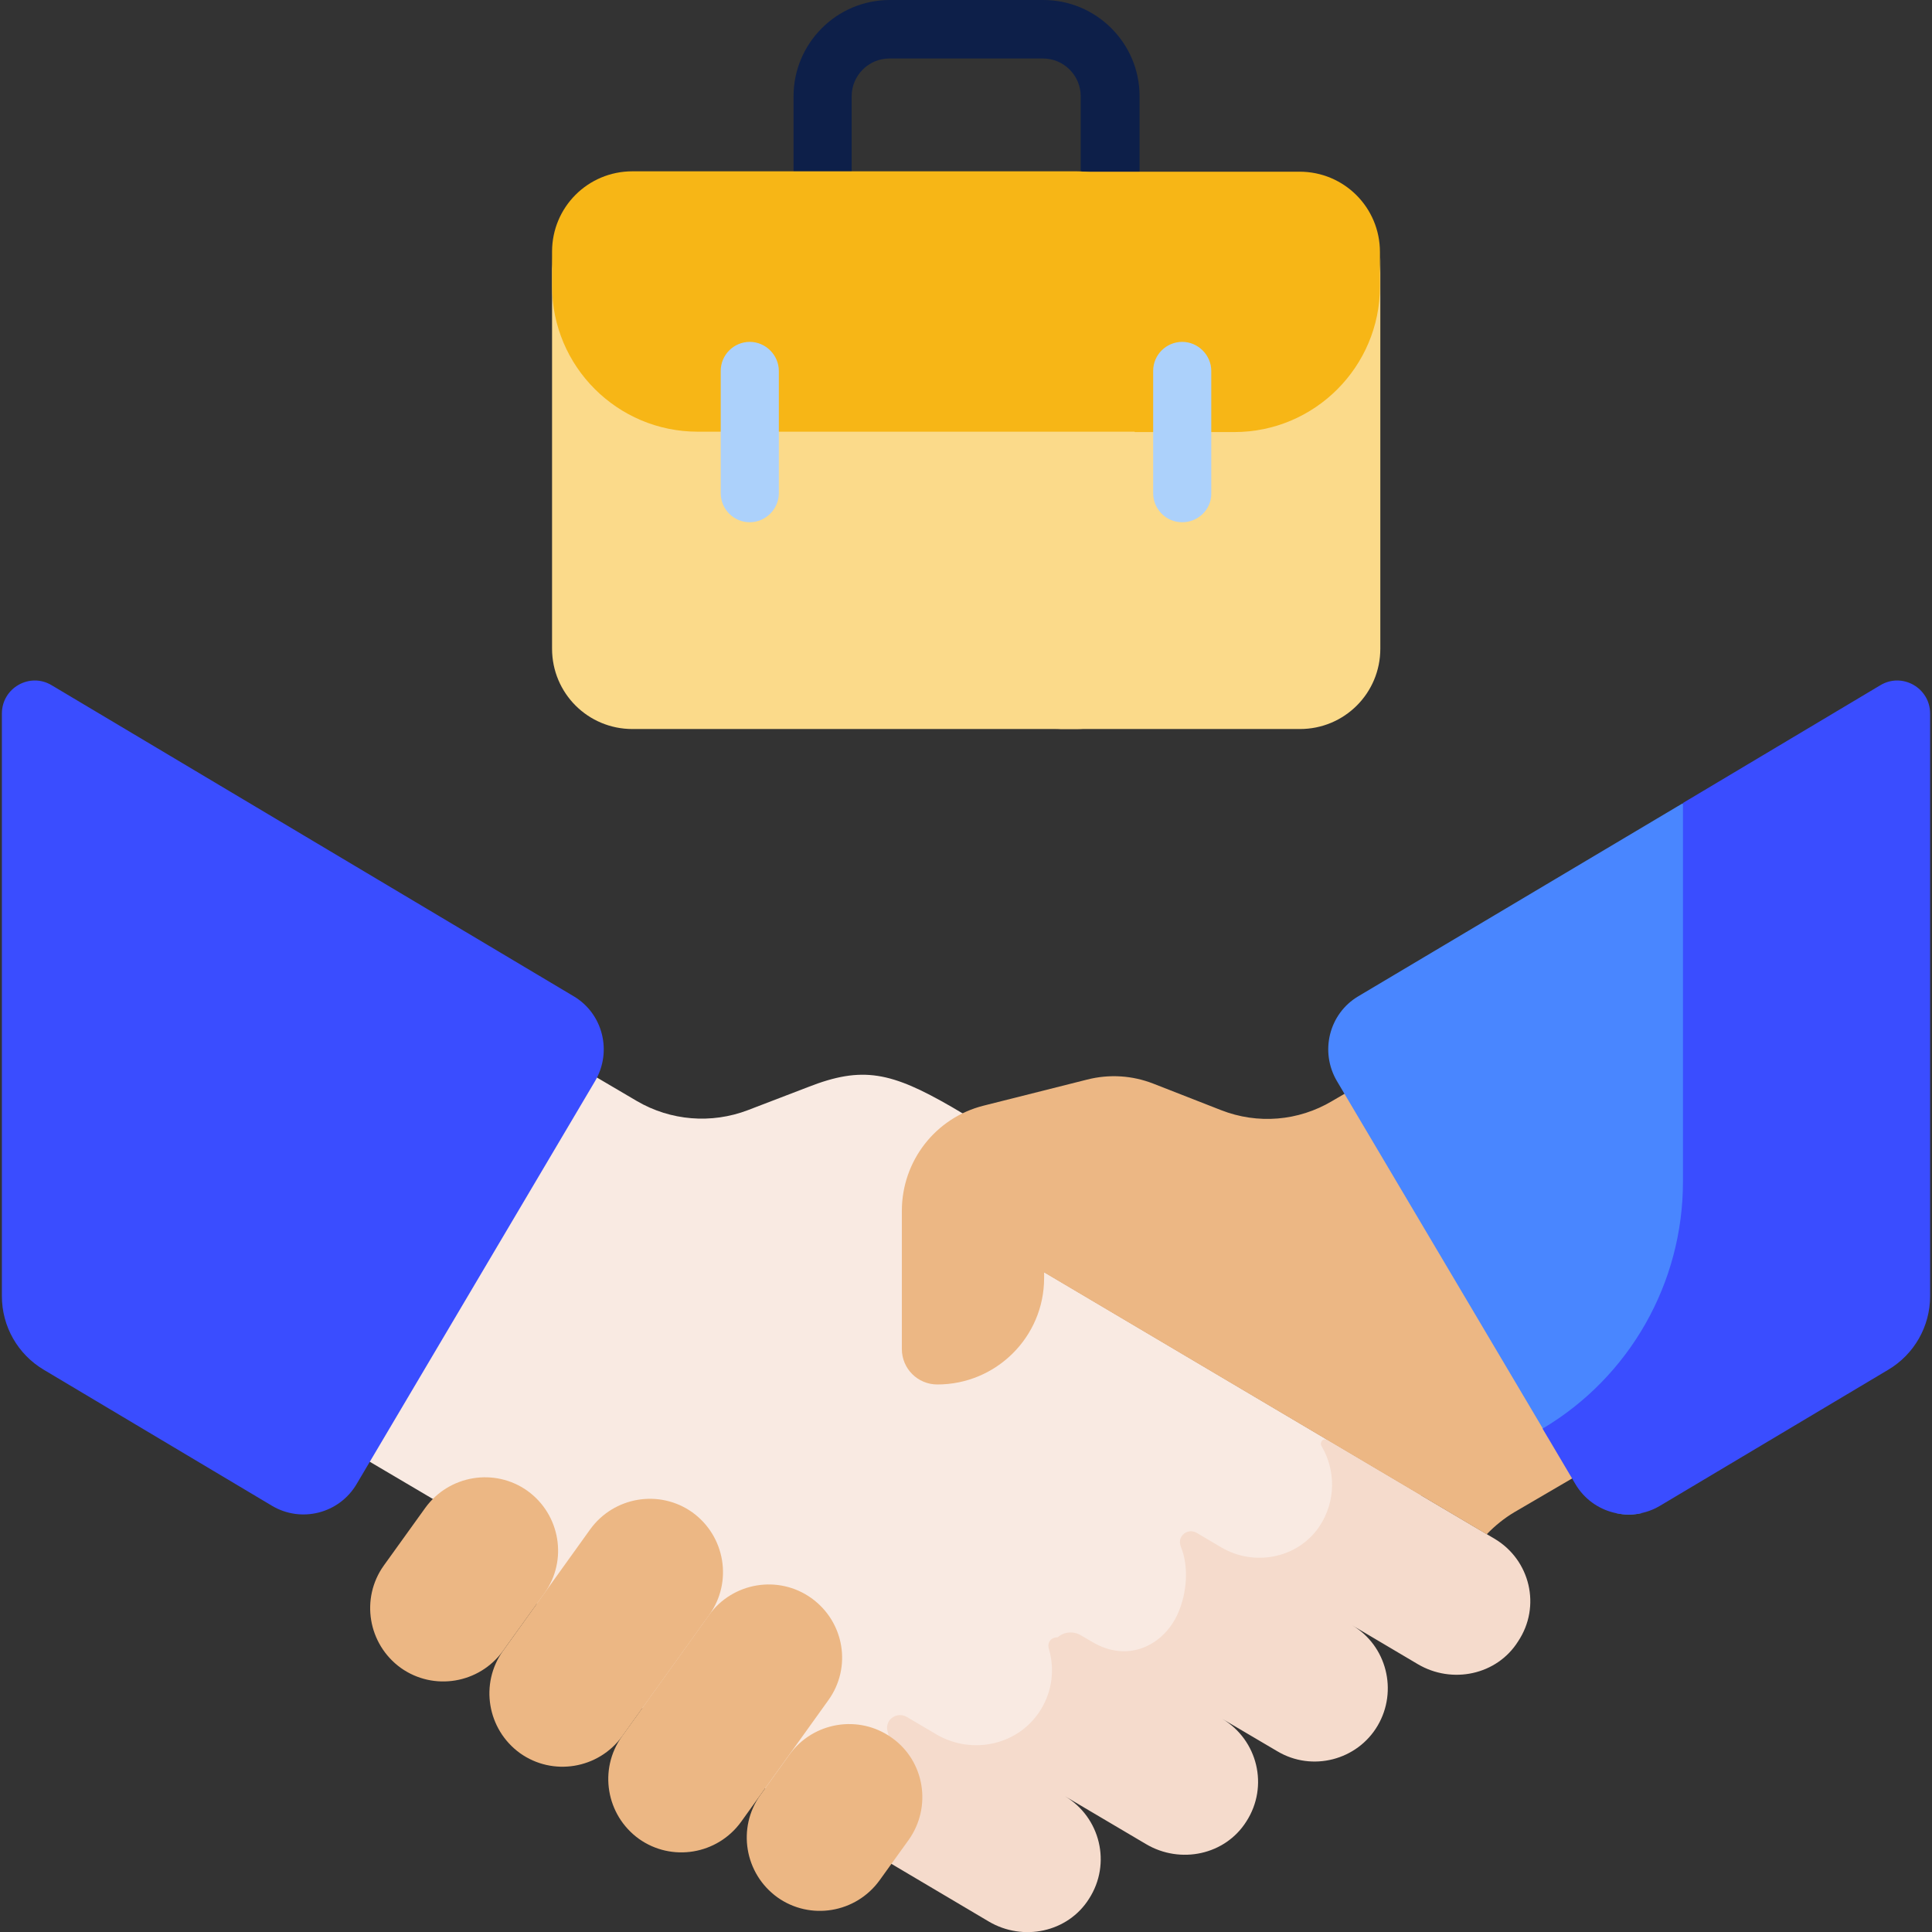 <?xml version="1.0" encoding="utf-8"?>
<!-- Generator: Adobe Illustrator 27.9.0, SVG Export Plug-In . SVG Version: 6.00 Build 0)  -->
<svg version="1.1" id="Capa_1" xmlns="http://www.w3.org/2000/svg" xmlns:xlink="http://www.w3.org/1999/xlink" x="0px" y="0px"
	 viewBox="0 0 512 512" style="enable-background:new 0 0 512 512;" xml:space="preserve">
<rect x="0" y="0" width="512" height="512" fill="#333333" stroke="none"/>
<style type="text/css">
	.st0{fill:#F9EAE2;}
	.st1{fill:#F5DBCC;}
	.st2{fill:#ECB784;}
	.st3{fill:#4986FF;}
	.st4{fill:#3A4DFF;}
	.st5{fill:#0D1F49;}
	.st6{fill:#FBDA8A;}
	.st7{fill:#F7B616;}
	.st8{fill:#ACD1FB;}
</style>
<g>
	<g>
		<g>
			<g>
				<g>
					<g>
						<g>
							<path class="st0" d="M376.7,396.3l-101.5-60.1c-6.2-3.7-8.2-11.7-4.6-17.9c0,0,3-5,6.2-10.4l-24.5-14.5
								c-16.1-9.3-23.7-11-38.2-5.3l-15.9,6.1c-9.7,3.7-20.5,2.8-29.4-2.4l-42.5-25L66,368.5l54.4,32.1c3.7,2.2,6.9,5,9.5,8.4
								l18.3,23.8c10.1,11.8,31,27.2,44.4,35.1l41.9,24.8c6.8,4,15.3,3.4,21.4-1.4L376.7,396.3z"/>
							<path class="st1" d="M396.1,407.8l-44.3-26.2c-0.5-0.3-1.3-0.2-1.6,0.4c-0.2,0.4-0.2,0.9,0,1.2c3.8,6.4,3.9,14.7-0.6,21.4
								c-5.7,8.4-17.2,10.6-25.9,5.5l-6.6-3.9c-1.4-0.8-3.1-0.4-4,1c-0.5,0.8-0.5,1.7-0.2,2.6c2.2,5.2,1.7,12.4-0.8,17.9
								c-3.5,7.9-12.8,13.3-22.7,7.4l-2.9-1.7c-2-1.2-4.5-1-6.2,0.5c-1.8,0-2.9,1.4-2.3,3.2c1.5,5.2,0.9,11-2.2,16
								c-5.8,9.4-18.2,12.1-27.7,6.5l-7.8-4.6c-1.5-0.9-3.4-0.5-4.5,0.8c-0.6,0.8-0.9,1.9-0.6,2.9c1.3,5,0.7,10.4-2.2,15.2
								c-3.2,5.4-8.6,8.8-14.4,9.6l43.4,25.7c9.1,5.4,21,2.9,26.6-6c6-9.3,3-21.6-6.4-27.2l21.5,12.7c9.1,5.4,21,2.9,26.6-6
								c6-9.3,3-21.6-6.4-27.2l14.6,8.6c9.2,5.5,21.2,2.4,26.6-6.8s2.4-21.2-6.8-26.6l17.4,10.3c9.1,5.4,21,2.9,26.6-6
								C408.5,425.7,405.5,413.4,396.1,407.8L396.1,407.8z"/>
						</g>
						<g>
							<path class="st2" d="M385.6,272.8l-32.6,19c-8.9,5.3-19.7,6.2-29.4,2.4l-17.9-7c-5.6-2.2-11.7-2.6-17.6-1.1l-27.4,6.9
								c-12.8,3.2-21.7,14.7-21.7,27.9v36.6c0,5.2,4.2,9.4,9.4,9.4c15.6,0,28.3-12.6,28.3-28.2v-1.5L394,406.6
								c2.2-2.3,4.7-4.3,7.4-5.9l44.5-26L385.6,272.8z"/>
						</g>
						<g>
							<path class="st2" d="M144.3,422.2l-11,15.3c-6.3,8.7-18.4,10.7-27.1,4.5c-8.7-6.3-10.7-18.4-4.5-27.1l11-15.3
								c6.3-8.7,18.4-10.7,27.1-4.5C148.5,401.4,150.5,413.5,144.3,422.2z"/>
							<path class="st2" d="M188,427.9l-23.1,32.2c-6.3,8.7-18.4,10.7-27.1,4.5c-8.7-6.3-10.7-18.4-4.5-27.1l23.1-32.2
								c6.3-8.7,18.4-10.7,27.1-4.5C192.2,407.1,194.2,419.2,188,427.9L188,427.9z"/>
							<path class="st2" d="M219.5,450.6l-23.1,32.2c-6.3,8.7-18.4,10.7-27.1,4.5c-8.7-6.3-10.7-18.4-4.5-27.1l23.1-32.2
								c6.3-8.7,18.4-10.7,27.1-4.5C223.8,429.8,225.8,441.9,219.5,450.6z"/>
							<path class="st2" d="M240.8,487.6l-7.7,10.7c-6.3,8.7-18.4,10.7-27.1,4.5c-8.7-6.3-10.7-18.4-4.5-27.1l7.7-10.7
								c6.3-8.7,18.4-10.7,27.1-4.5C245.1,466.7,247,478.9,240.8,487.6z"/>
						</g>
					</g>
				</g>
			</g>
		</g>
	</g>
</g>
<g>
	<g>
		<path class="st3" d="M414.4,378.6c23.1-13.7,37.2-38.6,37.2-65.4v-91.4l-5.7-8.9L360,264c-7.8,4.6-10.3,14.7-5.7,22.5l56,94.5
			L414.4,378.6z"/>
		<path class="st3" d="M428.3,401c2.2,0.5,4.5,0.5,6.8,0C433,401.1,430.7,401.1,428.3,401z"/>
	</g>
	<path class="st4" d="M446,212.8v100.4c0,26.8-14.1,51.7-37.2,65.4l8.7,14.7c4.6,7.8,14.7,10.4,22.5,5.7l60.4-36
		c6.9-4.1,11.1-11.5,11.1-19.5V189.1c0-6.8-7.4-11-13.2-7.5L446,212.8z"/>
	<g>
		<path class="st4" d="M13.7,181.6L152,264c7.8,4.6,10.3,14.7,5.7,22.5L94.5,393.3c-4.6,7.8-14.7,10.4-22.5,5.7l-60.4-36
			c-6.9-4.1-11.1-11.5-11.1-19.5V189.1C0.5,182.3,7.9,178.1,13.7,181.6L13.7,181.6z"/>
	</g>
</g>
<g>
	<g>
		<path class="st5" d="M294.1,59.5c-4.3,0-7.7-3.5-7.7-7.7V25.5c0-5.5-4.5-10-10-10h-40.7c-5.5,0-10,4.5-10,10v26.3
			c0,4.3-3.5,7.7-7.7,7.7s-7.7-3.5-7.7-7.7V25.5c0-14,11.4-25.5,25.5-25.5h40.7c14,0,25.5,11.4,25.5,25.5v26.3
			C301.8,56.1,298.4,59.5,294.1,59.5z"/>
	</g>
</g>
<path class="st6" d="M184.9,106.8c-21.3,0-38.6-17.3-38.6-38.6v103.7c0,11.8,9.5,21.3,21.3,21.3h117.7c11.8,0,21.3-9.5,21.3-21.3
	v-65.1H184.9z"/>
<g>
	<path class="st6" d="M327.1,106.8h-26.4v65.1c0,11.8-9.5,21.3-21.3,21.3h65.1c11.8,0,21.3-9.5,21.3-21.3V68.2
		C365.7,89.5,348.4,106.8,327.1,106.8z"/>
	<path class="st7" d="M285.3,45.4H167.6c-11.8,0-21.3,9.5-21.3,21.3v9.1c0,21.3,17.3,38.6,38.6,38.6h121.7V66.7
		C306.6,54.9,297.1,45.4,285.3,45.4z"/>
	<path class="st7" d="M300.7,66.7v47.8h26.4c21.3,0,38.6-17.3,38.6-38.6v-9.1c0-11.8-9.5-21.3-21.3-21.3h-65.1
		C291.1,45.4,300.7,54.9,300.7,66.7L300.7,66.7z"/>
</g>
<g>
	<g>
		<path class="st8" d="M198.7,138.4c-4.3,0-7.7-3.5-7.7-7.7V98.3c0-4.3,3.5-7.7,7.7-7.7s7.7,3.5,7.7,7.7v32.4
			C206.4,134.9,202.9,138.4,198.7,138.4L198.7,138.4z"/>
	</g>
	<g>
		<path class="st8" d="M313.3,138.4c-4.3,0-7.7-3.5-7.7-7.7V98.3c0-4.3,3.5-7.7,7.7-7.7s7.7,3.5,7.7,7.7v32.4
			C321.1,134.9,317.6,138.4,313.3,138.4L313.3,138.4z"/>
	</g>
</g>
</svg>
